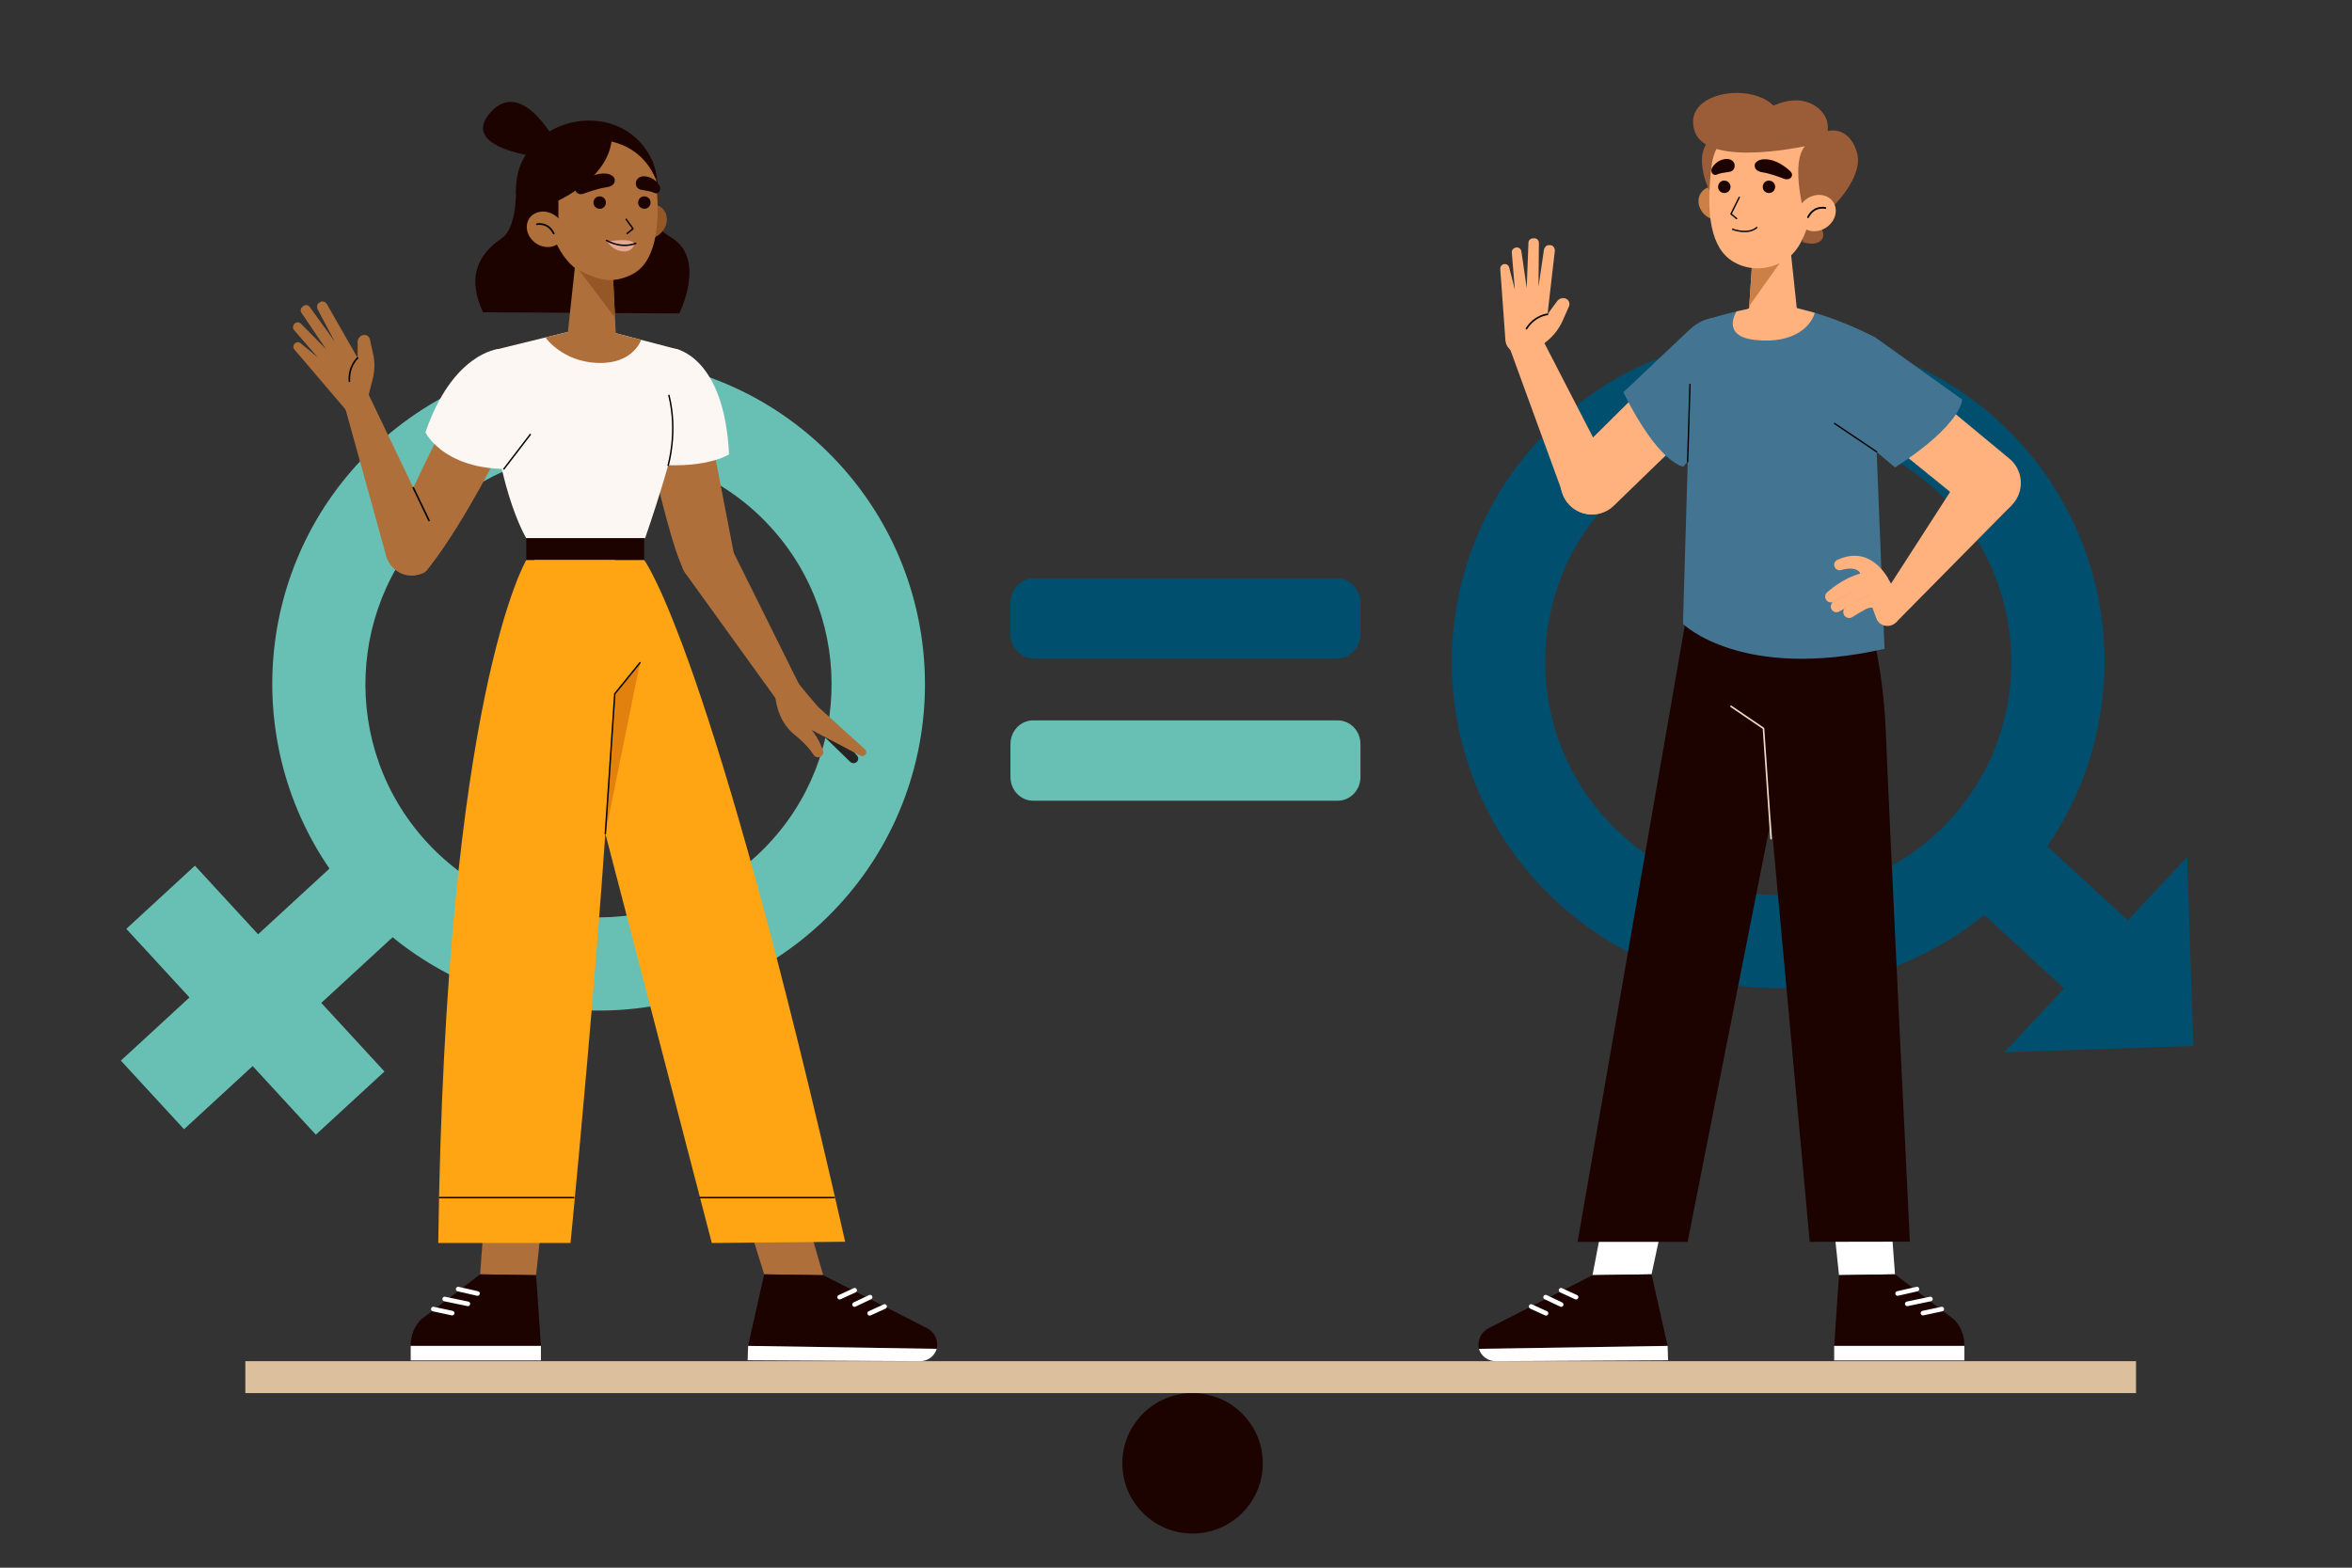 <?xml version="1.0" encoding="UTF-8" standalone="no"?><!DOCTYPE svg PUBLIC "-//W3C//DTD SVG 1.1//EN" "http://www.w3.org/Graphics/SVG/1.1/DTD/svg11.dtd"><svg width="100%" height="100%" viewBox="0 0 750 500" version="1.1" xmlns="http://www.w3.org/2000/svg" xmlns:xlink="http://www.w3.org/1999/xlink" xml:space="preserve" xmlns:serif="http://www.serif.com/" style="fill-rule:evenodd;clip-rule:evenodd;stroke-linecap:round;stroke-linejoin:round;stroke-miterlimit:10;"><rect x="0" y="0" width="750" height="500" fill="#333333" stroke="none"/><g id="BACKGROUND"></g><g id="OBJECTS"><g><g><path d="M639.156,335.59l60.264,-1.998l-1.998,-60.264l-18.834,20.126l-0.079,0.085l-2.907,-2.677l-22.757,-20.952c28.84,-41.997 23.282,-99.855 -15.274,-135.352c-42.298,-38.943 -108.156,-36.222 -147.099,6.076c-38.943,42.298 -36.222,108.156 6.076,147.099c38.567,35.508 96.686,36.275 136.162,4.069l22.746,20.942l2.737,2.52l-0.186,0.199l-18.851,20.127Zm-17.392,-74.079c-27.771,30.164 -74.906,32.111 -105.071,4.34c-30.165,-27.771 -32.111,-74.906 -4.34,-105.071c27.771,-30.164 74.906,-32.111 105.071,-4.34c30.165,27.772 32.111,74.907 4.34,105.071Z" style="fill:#004f6e;fill-rule:nonzero;"/><path d="M125.196,298.923c39.475,32.206 97.594,31.438 136.161,-4.069c42.298,-38.942 45.018,-104.801 6.076,-147.099c-38.943,-42.298 -104.801,-45.018 -147.099,-6.076c-38.556,35.497 -44.114,93.355 -15.274,135.352l-22.757,20.952l-20.145,-21.883l-21.882,20.146l20.146,21.882l-21.882,20.146l20.146,21.882l21.882,-20.146l20.146,21.882l21.882,-20.146l-20.146,-21.882l22.746,-20.941Zm10.945,-30.292c-27.772,-30.165 -25.825,-77.299 4.34,-105.071c30.165,-27.772 77.299,-25.825 105.071,4.34c27.771,30.165 25.825,77.299 -4.34,105.071c-30.165,27.772 -77.3,25.825 -105.071,-4.34Z" style="fill:#68c0b4;fill-rule:nonzero;"/><g><path d="M426.258,210.073l-96.5,0c-4.182,0 -7.572,-3.521 -7.572,-7.865l-0,-9.907c-0,-4.344 3.39,-7.865 7.572,-7.865l96.5,-0c4.182,-0 7.573,3.521 7.573,7.865l-0,9.907c0,4.343 -3.39,7.865 -7.573,7.865Z" style="fill:#004f6e;fill-rule:nonzero;"/><path d="M322.211,247.796l-0,-10.455c-0,-4.219 3.238,-7.582 7.241,-7.582l97.074,0c4.062,0 7.3,3.363 7.3,7.582l-0,10.455c-0,4.218 -3.238,7.581 -7.3,7.581l-97.074,0c-4.003,0 -7.241,-3.362 -7.241,-7.581Z" style="fill:#68c0b4;fill-rule:nonzero;"/></g></g><g><rect x="78.233" y="434.134" width="602.902" height="10.181" style="fill:#dcbf9d;"/><circle cx="380.282" cy="466.713" r="22.397" style="fill:#1d0300;"/></g></g><g><g><g><g><path d="M207.18,143.498c0,0 5.878,26.944 9.934,36.309c2.191,5.058 6.104,8.177 11.512,6.348c4.946,-1.673 5.934,-6.781 5.934,-6.781l-8.494,-43.962l-18.886,8.086Z" style="fill:#af6f3b;fill-rule:nonzero;"/><path d="M231.502,171.344l23.212,46.721c0,0 0.309,4.067 -1.881,5.312c-1.959,1.114 -3.799,1.332 -5.279,-0.327l-28.437,-39.439c-3.562,-4.017 -2.028,-10.136 2.704,-12.826c4.163,-2.363 7.13,-3.379 9.681,0.559Z" style="fill:#af6f3b;fill-rule:nonzero;"/><g><path d="M261.007,233.167l10.085,9.809c0.56,0.544 1.466,0.577 2.066,0.074c0.608,-0.509 0.689,-1.388 0.182,-1.991l-4.325,-5.151l-8.008,-2.741Z" style="fill:#242424;fill-rule:nonzero;"/><path d="M249.022,214.644c-2.142,0.552 -3.385,2.689 -2.746,4.724l1.035,3.297c0,0 0.478,7.196 6.042,11.659c3.478,2.789 5.227,5.077 6.051,6.4c0.428,0.689 1.304,0.99 2.08,0.69l0.008,-0.003c0.819,-0.316 1.249,-1.185 0.966,-1.986c-0.547,-1.552 -1.653,-4.128 -3.603,-6.574l15.435,8.122c0.671,0.375 1.533,0.107 1.847,-0.573c0.221,-0.48 0.105,-1.041 -0.291,-1.404l-14.965,-13.543c0,0 -4.972,-5.611 -7.616,-9.325c-0.937,-1.317 -2.636,-1.898 -4.243,-1.484Z" style="fill:#af6f3b;fill-rule:nonzero;"/></g></g><path d="M215.239,111.211c0,0 15.699,2.234 17.239,33.702c0,0 -7.894,5.281 -27.053,2.861l9.814,-36.563Z" style="fill:#fcf7f2;fill-rule:nonzero;"/></g><g><path d="M158.869,111.32l29.279,-7.194l27.725,7.251c1.675,0.438 2.889,1.881 3.011,3.607c0.677,9.591 -3.713,29.233 -13.173,56.674l-37.89,-0c0,-0 -10.723,-17.385 -12.038,-56.281c-0.066,-1.903 1.237,-3.603 3.086,-4.057Z" style="fill:#fcf7f2;fill-rule:nonzero;"/><g><path d="M173.919,107.622l14.228,-3.496l16.293,4.261c0,0 -2.426,7.725 -13.778,7.371c-11.352,-0.354 -16.743,-8.136 -16.743,-8.136Z" style="fill:#af6f3b;fill-rule:nonzero;"/><path d="M213.058,148.409c0,0 3.154,-10.517 0.249,-22.306" style="fill:none;fill-rule:nonzero;stroke:#000;stroke-width:0.46px;"/><rect x="167.82" y="171.658" width="37.604" height="6.99" style="fill:#1d0300;"/></g></g><g><g><path d="M160.539,141.412c-0,0 -11.727,24.055 -23.389,39.182c-2.688,3.486 -7.769,3.956 -11.091,1.067c-2.486,-2.163 -3.318,-5.66 -2.06,-8.706c4.714,-11.408 18.565,-40.867 23.469,-47.343l13.071,15.8Z" style="fill:#af6f3b;fill-rule:nonzero;"/><g><path d="M158.869,111.32c0,-0 -14.541,1.246 -23.195,26.572c0,0 6.678,14.126 32.642,11.326l-9.447,-37.898Z" style="fill:#fcf7f2;fill-rule:nonzero;"/><path d="M160.675,149.571l8.414,-10.979" style="fill:none;fill-rule:nonzero;stroke:#000;stroke-width:0.46px;"/></g></g><g><g><path d="M117.578,125.871l1.278,-5.007c0.667,-2.613 0.71,-5.346 0.127,-7.979l-1.027,-4.635c-0.244,-1.102 -1.42,-1.719 -2.465,-1.296c-0.883,0.358 -1.46,1.216 -1.458,2.169l0.012,5.039l-9.791,-17.131c-0.407,-0.748 -1.497,-1.181 -2.187,-0.682l-0.463,0.334c-0.545,0.394 -0.618,1.329 -0.34,1.941l5.48,10.327l-7.935,-10.992c-0.453,-0.717 -1.432,-0.876 -2.088,-0.339l-0.325,0.266c-0.552,0.451 -0.681,1.244 -0.3,1.847l7.918,11.681l-8.046,-8.167c-0.618,-0.657 -1.686,-0.575 -2.195,0.17l-0.103,0.15c-0.349,0.511 -0.325,1.189 0.059,1.674l7.628,8.758l-5.407,-4.437c-0.746,-0.727 -1.994,-0.424 -2.325,0.563c-0.157,0.47 -0.057,0.987 0.265,1.364l17.381,20.388l6.307,-6.006Z" style="fill:#af6f3b;fill-rule:nonzero;"/><path d="M114.044,114.162c0,0 -2.956,2.559 -2.627,7.441" style="fill:none;fill-rule:nonzero;stroke:#000;stroke-width:0.51px;"/></g><g><g><path d="M117.508,125.776l-8.452,0.669l13.83,49.959c1.006,5.496 6.864,8.628 11.994,6.412c4.265,-1.842 3.572,-12.457 1.925,-16.801l-19.297,-40.239Z" style="fill:#af6f3b;fill-rule:nonzero;"/></g><path d="M131.788,155.554l5.017,10.461" style="fill:none;fill-rule:nonzero;stroke:#000;stroke-width:0.51px;"/></g></g></g></g><g><g><g><path d="M243.676,406.432l-9.241,-29.714l19.616,0.865l8.453,29.121l-18.828,-0.272Z" style="fill:#af6f3b;fill-rule:nonzero;"/><g><g><path d="M262.504,406.704l33.121,16.909c2.429,1.218 3.705,3.943 3.086,6.589l-60.16,-0.947l5.124,-22.824l18.829,0.273Z" style="fill:#1d0300;fill-rule:nonzero;"/><path d="M238.551,429.256l-0.145,4.586l54.992,0.292c2.445,0.006 4.604,-1.592 5.313,-3.932l-60.16,-0.946Z" style="fill:#fff;fill-rule:nonzero;"/></g><g><path d="M272.534,411.514l-4.792,2.206" style="fill:none;fill-rule:nonzero;stroke:#fff;stroke-width:1.47px;"/><path d="M277.45,413.72l-4.949,2.345" style="fill:none;fill-rule:nonzero;stroke:#fff;stroke-width:1.47px;"/><path d="M282.078,416.698l-4.751,2.169" style="fill:none;fill-rule:nonzero;stroke:#fff;stroke-width:1.47px;"/></g></g></g><g><path d="M205.424,178.648c0,0 21.081,27.219 64.079,217.398l-42.525,0.396l-56.62,-217.793l35.066,0l-0,-0.001Z" style="fill:#ffa412;fill-rule:nonzero;"/><path d="M223.232,381.979l42.792,0" style="fill:none;fill-rule:nonzero;stroke:#000;stroke-width:0.46px;"/></g></g><g><g><path d="M153.098,406.432l1.973,-26.743l18.635,0.865l-2.761,26.15l-17.847,-0.272Z" style="fill:#af6f3b;fill-rule:nonzero;"/><path d="M153.098,406.432l-19.02,14.562c-2.157,2.453 -3.115,4.995 -3.115,8.262l41.529,0l-1.546,-22.552l-17.848,-0.272Z" style="fill:#1d0300;fill-rule:nonzero;"/><rect x="130.962" y="429.256" width="41.529" height="4.632" style="fill:#fff;"/><path d="M152.254,412.545l-6.155,-1.403" style="fill:none;fill-rule:nonzero;stroke:#fff;stroke-width:1.47px;"/><path d="M149.185,415.846l-7.379,-1.536" style="fill:none;fill-rule:nonzero;stroke:#fff;stroke-width:1.47px;"/><path d="M144.179,418.805l-5.999,-1.288" style="fill:none;fill-rule:nonzero;stroke:#fff;stroke-width:1.47px;"/></g><g><path d="M167.82,178.648c0,0 -25.765,42.629 -28.071,217.793l42.177,0c0,0 17.359,-175.198 14.138,-217.793l-28.244,0Z" style="fill:#ffa412;fill-rule:nonzero;"/><g><path d="M193.034,265.875l3.01,-44.598l8.036,-9.906" style="fill:#e2810e;fill-rule:nonzero;stroke:#000;stroke-width:0.46px;"/><path d="M140.177,381.979l42.792,0" style="fill:none;fill-rule:nonzero;stroke:#000;stroke-width:0.46px;"/></g></g></g></g><g><path d="M164.551,60.404c-0,0 0.348,12.224 -4.517,15.555c-10.384,7.111 -9.669,15.494 -6.024,23.646l62.59,0.372c-0,0 8.57,-16.936 -2.107,-23.953c-4.392,-2.886 -4.493,-1.844 -4.887,-13.64l-45.055,-1.98Z" style="fill:#1d0300;fill-rule:nonzero;"/><path d="M178.063,46.73c-0,-0 -11.158,-22.399 -21.551,-10.991c-10.68,11.722 16.295,14.504 16.295,14.504l5.256,-3.513Z" style="fill:#1d0300;fill-rule:nonzero;"/><path d="M212.519,68.803c0.684,2.943 -1.362,6.177 -4.57,7.223c-3.208,1.046 -6.363,-0.492 -7.047,-3.435c-0.684,-2.943 1.362,-6.177 4.57,-7.223c3.207,-1.045 6.363,0.492 7.047,3.435Z" style="fill:#965726;fill-rule:nonzero;"/><path d="M209.715,59.788c0.169,11.935 -8.734,21.715 -21.586,21.897c-12.852,0.182 -23.408,-9.345 -23.577,-21.281c-0.169,-11.935 10.112,-21.758 22.965,-21.94c12.851,-0.183 22.029,9.389 22.198,21.324Z" style="fill:#1d0300;fill-rule:nonzero;"/><path d="M184.148,77.553l-3.263,30.206l15.612,1.814l-1.344,-28.64l-11.005,-3.38Z" style="fill:#af6f3b;fill-rule:nonzero;"/><path d="M196.114,101.323l-13.49,-17.809l12.592,-0.444l0.898,18.253Z" style="fill:#965726;fill-rule:nonzero;"/><path d="M184.806,44.921c3.769,-1.069 7.777,-1.371 11.617,-0.665c5.201,0.956 11.885,3.98 12.799,13.129c1.525,15.249 -0.286,26.716 -8.067,30.323c-5.974,2.769 -10.351,1.828 -17.29,-1.923c-2.582,-1.396 -6.223,-6.681 -6.945,-9.593l-2.642,-7.511c-0.001,-0.001 -7.484,-18.651 10.528,-23.76Z" style="fill:#af6f3b;fill-rule:nonzero;"/><g><g><path d="M199.982,74.472l1.87,-1.515l-2.164,-3.004" style="fill:none;fill-rule:nonzero;stroke:#000;stroke-width:0.46px;"/></g><path d="M193.177,64.957c-0.2,1.1 -1.2,1.8 -2.3,1.6c-1.1,-0.2 -1.8,-1.2 -1.6,-2.3c0.2,-1.1 1.2,-1.8 2.3,-1.6c1.1,0.2 1.8,1.2 1.6,2.3Z" style="fill:#1d0300;fill-rule:nonzero;"/><path d="M207.414,64.957c-0.2,1.1 -1.2,1.8 -2.3,1.6c-1.1,-0.2 -1.8,-1.2 -1.6,-2.3c0.2,-1.1 1.2,-1.8 2.3,-1.6c1.1,0.2 1.8,1.2 1.6,2.3Z" style="fill:#1d0300;fill-rule:nonzero;"/><g><path d="M202.304,77.908c0,0 -0.651,2.423 -3.396,2.276c-3.764,-0.202 -5.237,-3.187 -5.237,-3.187l8.633,0.911Z" style="fill:#e7a794;fill-rule:nonzero;"/><path d="M194.019,76.996c0,0 7.66,-1.331 8.147,0.82c-0.001,0 -5.336,0.809 -8.147,-0.82Z" style="fill:#e7a794;fill-rule:nonzero;"/><path d="M202.718,77.606c-0,0 -4.072,1.958 -9.316,-0.93" style="fill:none;fill-rule:nonzero;stroke:#000;stroke-width:0.46px;"/></g><path d="M202.828,57.858c0,-0 -0.628,2.292 1.815,2.708c1.855,0.316 3.033,0.482 4.075,0.983c0.591,0.284 1.275,0.029 1.62,-0.6c0.278,-0.508 0.281,-1.157 -0.006,-1.654c-0.583,-1.007 -1.826,-2.562 -4.079,-2.982c-2.895,-0.54 -3.425,1.545 -3.425,1.545Z" style="fill:#1d0300;fill-rule:nonzero;"/><path d="M195.953,56.931c0,-0 0.848,2.322 -2.639,2.812c-2.647,0.372 -5.806,1.515 -7.3,2.054c-0.848,0.306 -1.816,0.064 -2.293,-0.569c-0.385,-0.511 -0.377,-1.174 0.043,-1.688c0.851,-1.043 4.13,-3.605 7.346,-4.095c4.132,-0.627 4.843,1.486 4.843,1.486Z" style="fill:#1d0300;fill-rule:nonzero;"/></g><path d="M172.3,66.468c0,0 22.606,-7.501 22.859,-23.338c0,0 -10.964,-5.617 -19.195,3.567c-8.231,9.184 -3.664,19.771 -3.664,19.771Z" style="fill:#1d0300;fill-rule:nonzero;"/><path d="M178.063,60.074l-0,14.78l-6.835,-10.954l6.835,-3.826Z" style="fill:#1d0300;fill-rule:nonzero;"/><g><path d="M168.111,71.243c-0.684,2.943 1.362,6.177 4.57,7.223c3.208,1.046 6.363,-0.492 7.047,-3.435c0.684,-2.943 -1.362,-6.177 -4.57,-7.223c-3.208,-1.045 -6.363,0.492 -7.047,3.435Z" style="fill:#af6f3b;fill-rule:nonzero;"/><path d="M171.228,71.518c0,0 3.494,-0.826 5.329,2.943" style="fill:none;fill-rule:nonzero;stroke:#000;stroke-width:0.55px;"/></g><path d="M191.227,44.67c0,0 12.708,-0.27 17.995,12.714c0,0 0.687,-9.848 -9.534,-13.511l-9.725,-1.356l1.264,2.153Z" style="fill:#1d0300;fill-rule:nonzero;"/></g></g><g><g><g><g><path d="M526.638,406.432l6.396,-29.714l-19.616,0.865l-5.608,29.121l18.828,-0.272Z" style="fill:#fff;fill-rule:nonzero;"/><g><g><path d="M507.81,406.704l-33.121,16.909c-2.429,1.218 -3.705,3.943 -3.086,6.589l60.16,-0.947l-5.124,-22.824l-18.829,0.273Z" style="fill:#1d0300;fill-rule:nonzero;"/><path d="M531.763,429.256l0.145,4.586l-54.992,0.292c-2.445,0.006 -4.604,-1.592 -5.313,-3.932l60.16,-0.946Z" style="fill:#fff;fill-rule:nonzero;"/></g><g><path d="M497.779,411.514l4.793,2.206" style="fill:none;fill-rule:nonzero;stroke:#fff;stroke-width:1.47px;"/><path d="M492.863,413.72l4.95,2.345" style="fill:none;fill-rule:nonzero;stroke:#fff;stroke-width:1.47px;"/><path d="M488.235,416.698l4.752,2.169" style="fill:none;fill-rule:nonzero;stroke:#fff;stroke-width:1.47px;"/></g></g></g><path d="M540.09,183.158l-37.032,212.915l35.091,0l40.748,-206.351l-38.807,-6.564Z" style="fill:#1d0300;fill-rule:nonzero;"/></g><g><g><path d="M604.269,406.432l-1.973,-26.743l-18.635,0.865l2.761,26.15l17.847,-0.272Z" style="fill:#fff;fill-rule:nonzero;"/><path d="M604.269,406.432l19.02,14.562c2.157,2.453 3.115,4.995 3.115,8.262l-41.529,0l1.546,-22.552l17.848,-0.272Z" style="fill:#1d0300;fill-rule:nonzero;"/><rect x="584.876" y="429.256" width="41.529" height="4.632" style="fill:#fff;"/><path d="M605.113,412.545l6.155,-1.403" style="fill:none;fill-rule:nonzero;stroke:#fff;stroke-width:1.47px;"/><path d="M608.182,415.846l7.379,-1.536" style="fill:none;fill-rule:nonzero;stroke:#fff;stroke-width:1.47px;"/><path d="M613.188,418.805l5.999,-1.288" style="fill:none;fill-rule:nonzero;stroke:#fff;stroke-width:1.47px;"/></g><g><path d="M592.889,186.384c0,-0 7.461,20.633 8.447,46.783c0.987,26.15 7.687,162.847 7.687,162.847l-31.944,0.059l-18.929,-206.677l34.739,-3.012Z" style="fill:#1d0300;fill-rule:nonzero;"/><path d="M564.75,267.491l-2.412,-35.171l-10.35,-7.032" style="fill:none;fill-rule:nonzero;stroke:#eddbc4;stroke-width:0.52px;"/></g></g></g><g><g><g><path d="M542.865,133.885l-28.383,27.54c-4.258,3.92 -10.936,3.453 -14.607,-1.022c-3.357,-4.092 -2.974,-10.085 0.878,-13.716l30.22,-29.959l11.892,17.157Z" style="fill:#ffb27d;fill-rule:nonzero;"/><path d="M536.766,148.807c0,-0 -7.695,-0.709 -19.12,-23.696l21.253,-20.096c5.935,-5.612 15.408,-4.918 20.461,1.499c4.186,5.316 3.934,12.875 -0.598,17.901l-21.996,24.392Z" style="fill:#437592;fill-rule:nonzero;"/></g><g><path d="M512.778,148.806l-21.776,-42.22l-9.791,3.888l17.519,48.004c2.586,5.477 9.478,7.311 14.444,3.843c4.368,-3.05 2.568,-9.089 -0.396,-13.515Z" style="fill:#ffb27d;fill-rule:nonzero;"/><g><path d="M489.264,112.097l4.107,-3.369c2.143,-1.758 3.844,-3.996 4.964,-6.532l1.972,-4.465c0.469,-1.061 -0.129,-2.289 -1.253,-2.574c-0.949,-0.241 -1.95,0.119 -2.528,0.909l-3.059,4.181l2.321,-20.153c0.118,-0.867 -0.521,-1.889 -1.396,-1.897l-0.587,-0.005c-0.691,-0.006 -1.321,0.725 -1.464,1.401l-1.749,11.891l0.12,-13.937c0.061,-0.87 -0.652,-1.597 -1.523,-1.552l-0.431,0.022c-0.732,0.038 -1.321,0.616 -1.373,1.347l-0.554,14.497l-1.692,-11.664c-0.112,-0.921 -1.046,-1.502 -1.922,-1.195l-0.176,0.062c-0.6,0.21 -0.994,0.787 -0.971,1.422l0.986,11.9l-1.777,-6.967c-0.175,-1.056 -1.394,-1.566 -2.269,-0.949c-0.416,0.293 -0.648,0.783 -0.612,1.291l1.638,22.69c0.187,2.597 2.517,4.504 5.1,4.174l4.128,-0.528Z" style="fill:#ffb27d;fill-rule:nonzero;"/><path d="M493.466,100.247c0,0 -4.007,0.32 -6.707,4.564" style="fill:#ffb27d;fill-rule:nonzero;stroke:#000;stroke-width:0.53px;"/></g></g></g><g><path d="M568.5,97.404c0,0 12.703,1.607 28.951,9.961c2.789,1.434 -0.006,4.441 -0.184,7.572l3.658,91.998c-45.757,10.381 -64.267,-7.962 -64.267,-7.962l2.674,-90.667c-0.124,-2.833 1.666,-5.395 4.374,-6.236c6.214,-1.928 17.385,-4.989 24.794,-4.666Z" style="fill:#437592;fill-rule:nonzero;"/><g><path d="M578.667,99.765l-5.893,-1.551l-9.959,-1.752l-5.743,2.138l-3.335,0.738c0,0 -5.11,7.845 5.772,9.072c13.053,1.472 18.278,-4.944 19.158,-8.645Z" style="fill:#ffb27d;fill-rule:nonzero;"/><path d="M538.146,147.276l0.752,-24.717" style="fill:none;fill-rule:nonzero;stroke:#000;stroke-width:0.43px;"/></g></g><g><g><path d="M630.228,143.904l-27.945,43.345l2.272,11.296l36.971,-37.458l-11.298,-17.183Z" style="fill:#ffb27d;fill-rule:nonzero;"/><g><g><g><path d="M598.277,197.128c1.322,3.684 6.773,3.188 7.289,-0.692c0.278,-2.087 0.008,-4.628 -1.291,-7.652c-4.626,-10.771 -8.877,-8.294 -11.794,-7.811l5.796,16.155Z" style="fill:#ffb27d;fill-rule:nonzero;"/><path d="M598.992,195.133c0,0 -1.146,-2.421 -4.207,-0.756c-1.591,0.866 -3.069,1.769 -4.122,2.437c-0.881,0.559 -2.045,0.292 -2.597,-0.593c-0.577,-0.925 -0.247,-2.146 0.717,-2.655l9.925,-5.236l0.284,6.803Z" style="fill:#ffb27d;fill-rule:nonzero;"/><path d="M586.493,195.042l12.601,-6.916l-2.011,-3.042l-12.344,6.758c-0.897,0.491 -1.215,1.623 -0.706,2.509c0.496,0.862 1.589,1.169 2.46,0.691Z" style="fill:#ffb27d;fill-rule:nonzero;"/><path d="M584.726,191.912l12.791,-6.835c0,0 -0.986,-2.825 -1.786,-2.701c-6.179,0.957 -11.021,4.677 -13.097,6.521c-0.657,0.584 -0.817,1.544 -0.379,2.306c0.496,0.865 1.59,1.179 2.471,0.709Z" style="fill:#ffb27d;fill-rule:nonzero;"/><path d="M602.13,184.634c0,-0 -5.413,-11.152 -16.282,-6.035c-0.8,0.377 -1.165,1.318 -0.862,2.149c0.316,0.865 1.251,1.321 2.134,1.06c1.843,-0.545 4.849,-1.017 6.207,1.09c1.173,1.821 3.84,0.393 3.84,0.393l4.963,1.343Z" style="fill:#ffb27d;fill-rule:nonzero;"/></g></g></g></g><g><path d="M610.507,121.223l30.453,25.233c4.358,3.808 4.617,10.498 0.566,14.632c-3.705,3.781 -9.704,4.049 -13.73,0.613l-33.056,-26.797l15.767,-13.681Z" style="fill:#ffb27d;fill-rule:nonzero;"/><g><path d="M625.69,127.428c0,0 0.161,7.726 -21.395,21.664l-22.359,-18.857c-6.244,-5.266 -6.62,-14.756 -0.812,-20.5c4.812,-4.758 12.351,-5.358 17.854,-1.42l26.712,19.113Z" style="fill:#437592;fill-rule:nonzero;"/><path d="M598.408,144.091l-13.4,-9.031" style="fill:none;fill-rule:nonzero;stroke:#000;stroke-width:0.43px;"/></g></g></g></g><g><path d="M574.728,77.15c-0,0 3.988,1.544 5.988,-0.504c2,-2.048 -0.997,-5.52 -0.997,-5.52l-4.538,2.175l-0.453,3.849Z" style="fill:#9a5d38;fill-rule:nonzero;"/><path d="M582.794,41.825c0,0 6.344,-2.039 9.206,6.309c2.862,8.348 -8.35,18.537 -8.35,18.537l-0.856,-24.846Z" style="fill:#9a5d38;fill-rule:nonzero;"/><path d="M541.756,62.968c-0.702,2.785 1.185,5.894 4.216,6.944c3.03,1.05 6.056,-0.355 6.758,-3.14c0.702,-2.785 -1.185,-5.894 -4.216,-6.944c-3.031,-1.051 -6.056,0.355 -6.758,3.14Z" style="fill:#ca8046;fill-rule:nonzero;"/><path d="M542.724,51.938c0.709,11.046 10.493,23.841 22.405,24.23c11.913,0.39 19.951,-8.701 23.111,-19.309c3.546,-11.906 -9.883,-20.532 -21.8,-20.753c-7.504,-0.139 -24.487,3.82 -23.716,15.832Z" style="fill:#9a5d38;fill-rule:nonzero;"/><path d="M570.088,71.306l3.477,32.76l-16.153,-0.472l1.914,-29.221l10.762,-3.067Z" style="fill:#ffb27d;fill-rule:nonzero;"/><path d="M557.791,97.623l13.106,-18.494l-11.67,-2.691l-1.436,21.185Z" style="fill:#ca8046;fill-rule:nonzero;"/><path d="M569.691,40.739c-3.62,-1.118 -7.489,-1.469 -11.22,-0.81c-5.053,0.893 -11.591,3.839 -12.697,12.99c-1.842,15.252 -0.36,26.306 7.07,30.633c5.515,3.211 12.896,2.667 18.131,-1.959c2.155,-1.905 4.127,-5.124 5.615,-10.166l3.454,-7.265c0,-0.001 6.946,-18.083 -10.353,-23.423Z" style="fill:#ffb27d;fill-rule:nonzero;"/><g><g><path d="M554.616,62.94l-2.628,5.283l1.78,1.498" style="fill:none;fill-rule:nonzero;stroke:#000;stroke-width:0.44px;"/></g><path d="M551.792,59.937c-0.2,1.1 -1.2,1.8 -2.3,1.6c-1.1,-0.2 -1.8,-1.2 -1.6,-2.3c0.2,-1.1 1.2,-1.8 2.3,-1.6c1.1,0.2 1.8,1.2 1.6,2.3Z" style="fill:#1d0300;fill-rule:nonzero;"/><path d="M566.03,59.937c-0.2,1.1 -1.2,1.8 -2.3,1.6c-1.1,-0.2 -1.8,-1.2 -1.6,-2.3c0.2,-1.1 1.2,-1.8 2.3,-1.6c1.1,0.2 1.8,1.2 1.6,2.3Z" style="fill:#1d0300;fill-rule:nonzero;"/><path d="M553.087,52.296c0,0 0.557,2.189 -1.772,2.541c-1.769,0.267 -2.891,0.405 -3.89,0.862c-0.567,0.26 -1.212,0.005 -1.529,-0.599c-0.255,-0.488 -0.247,-1.105 0.035,-1.572c0.572,-0.946 1.78,-2.402 3.929,-2.762c2.76,-0.461 3.227,1.53 3.227,1.53Z" style="fill:#1d0300;fill-rule:nonzero;"/><path d="M559.623,52.255c0,0 -0.846,2.192 2.458,2.719c2.509,0.401 5.491,1.542 6.901,2.081c0.8,0.306 1.725,0.093 2.189,-0.5c0.375,-0.479 0.379,-1.109 -0.011,-1.605c-0.79,-1.006 -3.861,-3.498 -6.909,-4.021c-3.914,-0.67 -4.628,1.326 -4.628,1.326Z" style="fill:#1d0300;fill-rule:nonzero;"/><path d="M552.513,73.13c0,0 4.825,1.902 7.681,-0.552" style="fill:none;fill-rule:nonzero;stroke:#000;stroke-width:0.44px;"/></g><path d="M575.413,68.472c0,-0 -6.613,-23.483 4.243,-23.743l5.579,11.769l-3.479,9.578l-6.343,2.396Z" style="fill:#9a5d38;fill-rule:nonzero;"/><g><path d="M585.277,66.124c0.646,3.035 -1.516,6.316 -4.83,7.329c-3.314,1.013 -6.524,-0.626 -7.171,-3.661c-0.647,-3.035 1.516,-6.316 4.83,-7.329c3.314,-1.013 6.524,0.626 7.171,3.661Z" style="fill:#ffb27d;fill-rule:nonzero;"/><path d="M582.071,66.346c0,0 -3.572,-0.915 -5.527,2.921" style="fill:none;fill-rule:nonzero;stroke:#000;stroke-width:0.56px;"/></g><path d="M578.815,45.951c0,0 -34.482,8.353 -38.472,-4.239c-3.99,-12.592 18.737,-15.755 25.652,-7.483l5.779,4.184l7.041,7.538Z" style="fill:#9a5d38;fill-rule:nonzero;"/><path d="M564.558,34.203c0,0 8.616,-5.119 15.212,0.282c6.909,5.657 0.071,14.339 0.071,14.339l-12.461,-6.877l-2.822,-7.744Z" style="fill:#9a5d38;fill-rule:nonzero;"/></g></g></g></svg>